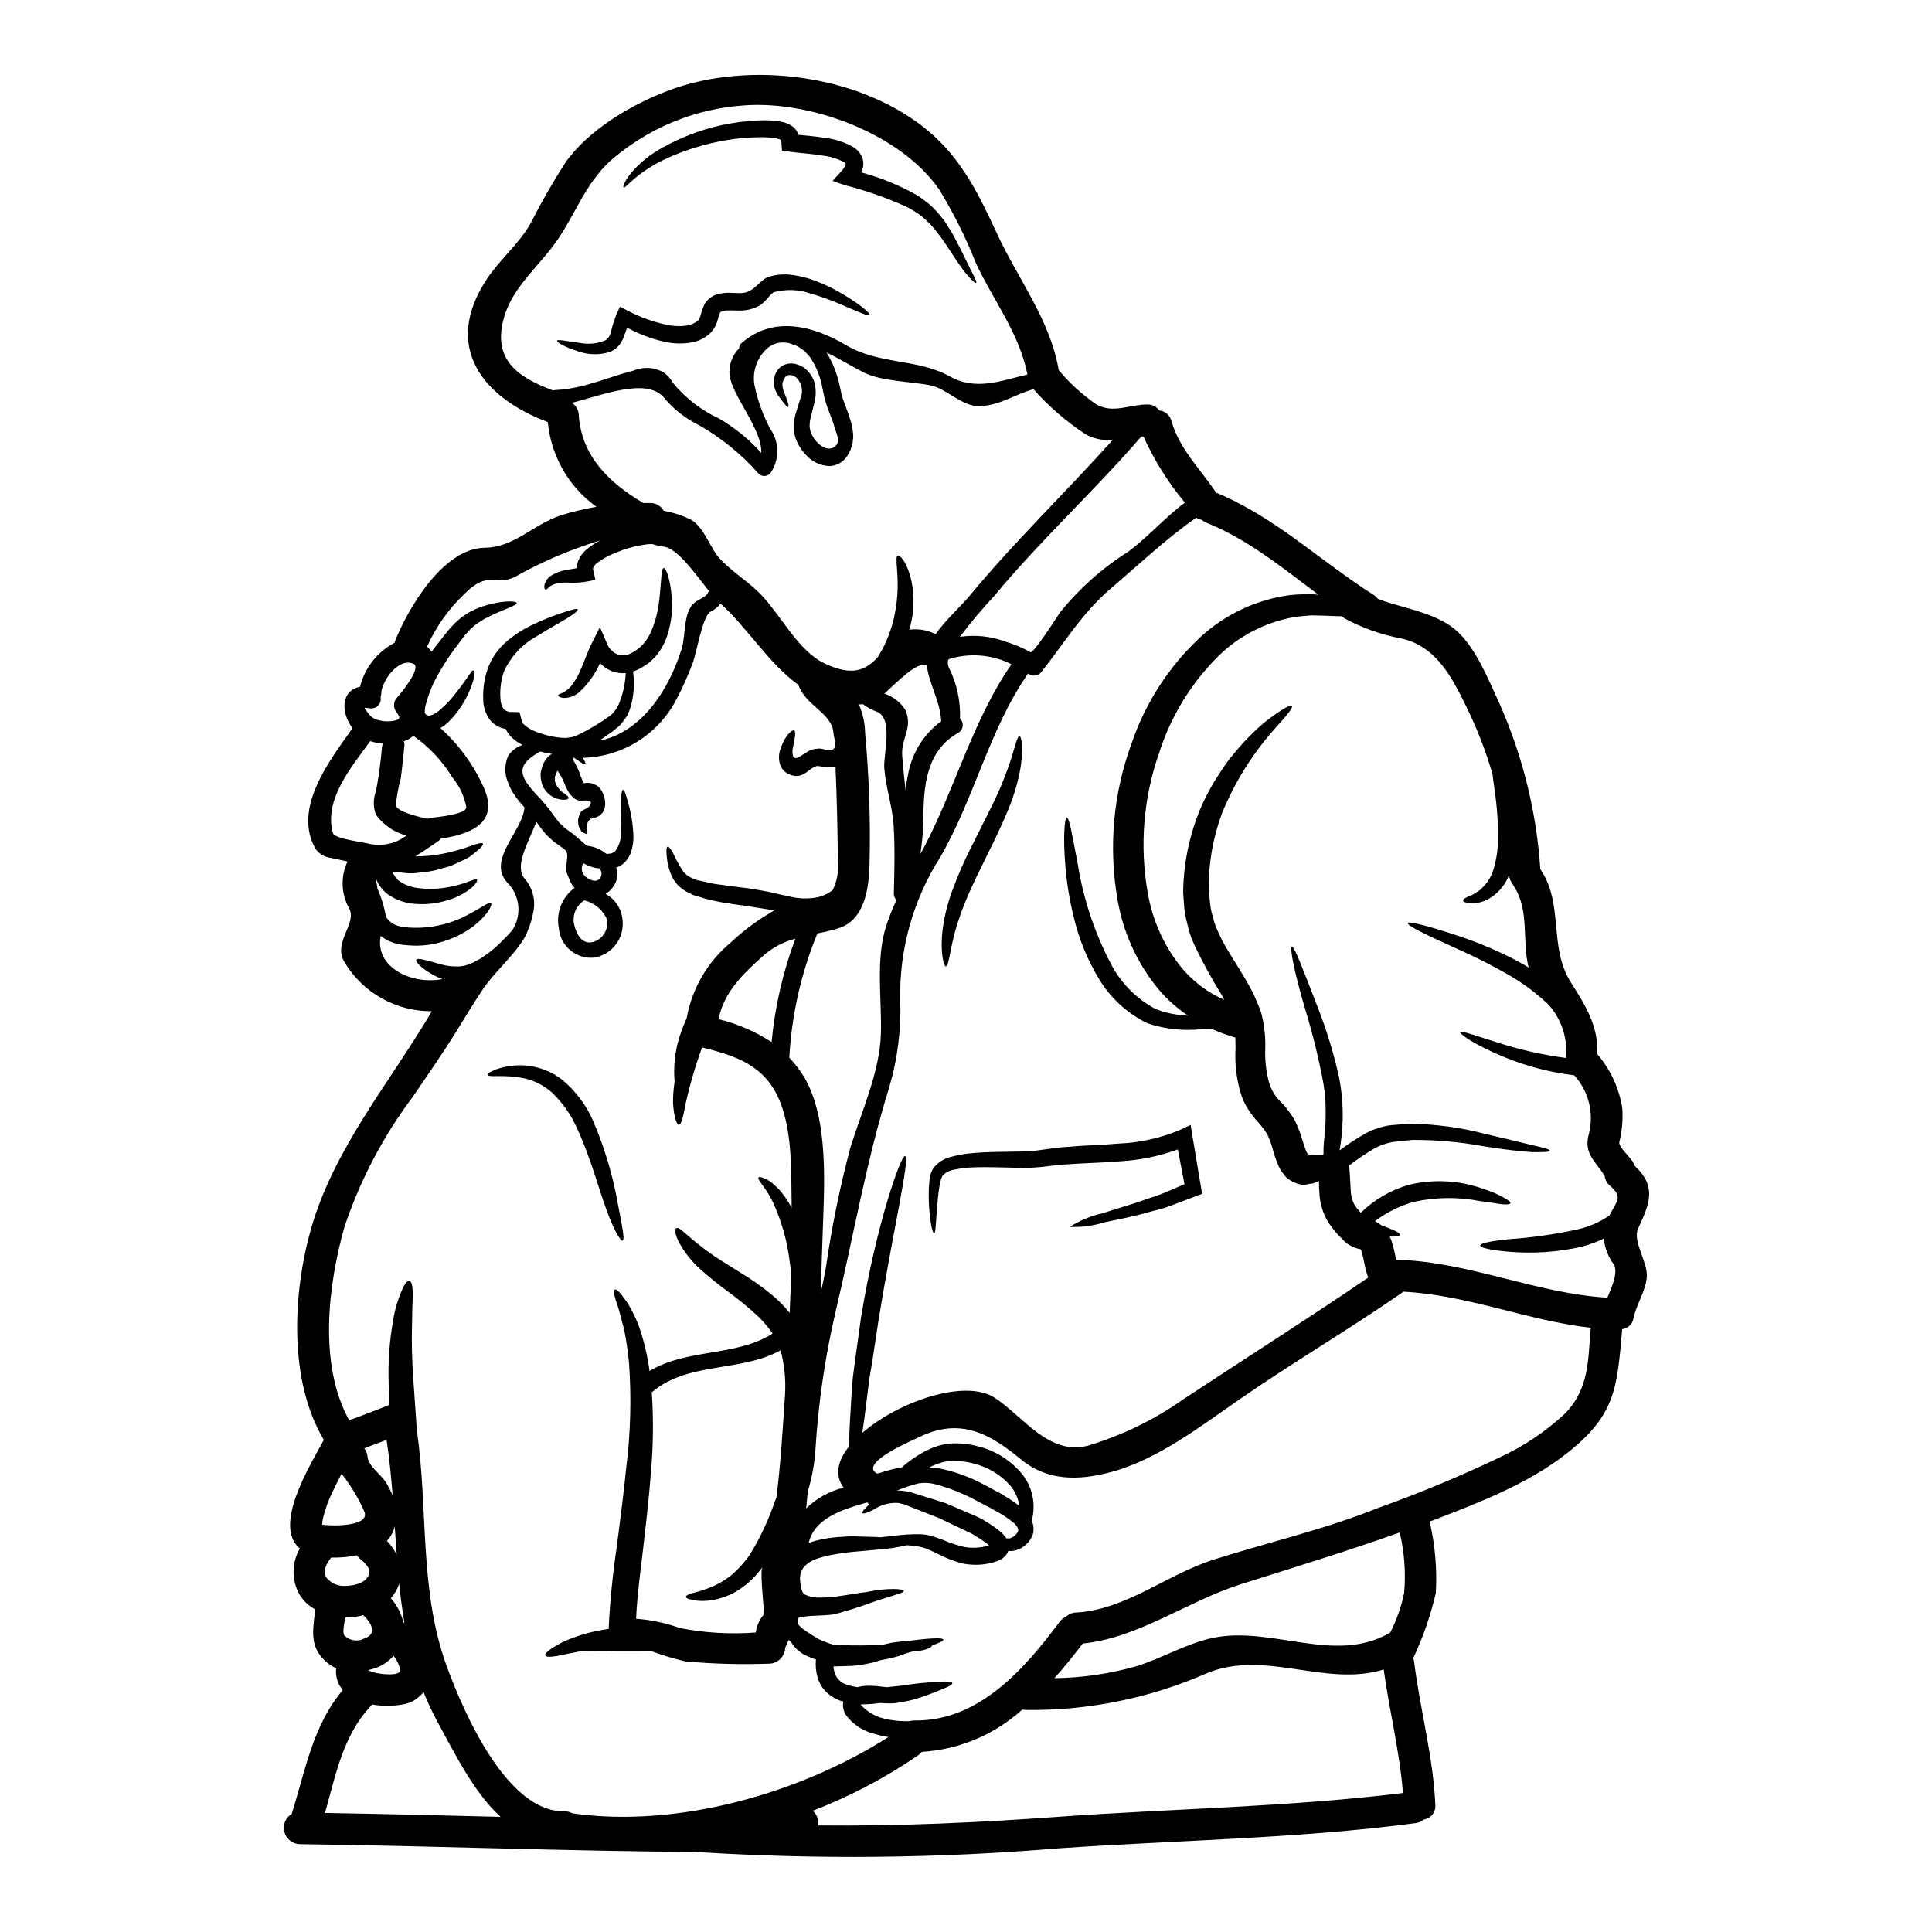 <?xml version="1.0" encoding="UTF-8"?>
<!-- Uploaded to: SVG Repo, www.svgrepo.com, Generator: SVG Repo Mixer Tools -->
<svg fill="#000000" width="800px" height="800px" version="1.1" viewBox="144 144 512 512" xmlns="http://www.w3.org/2000/svg">
 <g>
  <path d="m351.42 245.27-0.055 0.219-0.004 0.004c-0.02 0.191-0.031 0.387-0.031 0.586 0.055 0.59 0.188 1.172 0.395 1.73 0.414 0.945 0.777 1.914 1.086 2.902 0.195 0.723 0.168 1.141 0 1.18-0.168 0.039-0.418-0.25-0.84-0.789h0.004c-0.68-0.801-1.312-1.637-1.898-2.508-0.48-0.77-0.812-1.621-0.977-2.512-0.047-0.223-0.062-0.445-0.055-0.672l-0.027-0.309v0.004c0.008-0.191 0.035-0.379 0.082-0.559 0.074-0.582 0.246-1.148 0.504-1.676 0.621-1.371 1.91-2.32 3.406-2.508 0.809-0.113 1.633-0.016 2.394 0.277l0.641 0.223 0.395 0.223 0.363 0.191 0.191 0.109 0.223 0.168 0.004 0.008c0.062 0.059 0.129 0.117 0.195 0.168 1.262 1.039 2.152 2.457 2.539 4.043 0.328 1.617 0.289 3.285-0.113 4.887-0.336 1.367-0.695 2.754-1.059 4.238-0.129 0.566-0.203 1.145-0.227 1.727-0.008 0.316 0.012 0.637 0.059 0.949l0.195 0.812v-0.004c0.418 1.191 1.117 2.262 2.035 3.129 1.09 1.059 2.961 1.969 4.352 0.867 1.785-1.371 0.395-3.461-0.027-5.117s-1.145-3.211-1.785-4.969c-0.336-0.977-0.668-1.926-0.863-2.754-0.25-1.141-0.363-1.727-0.559-2.621v-0.004c-0.5-2.969-1.633-5.793-3.32-8.285-0.41-0.5-0.848-0.977-1.312-1.426-0.418-0.5-0.922-0.641-1.34-1.031-0.562-0.383-1.184-0.676-1.84-0.863l-0.977-0.363c-0.082-0.027-0.168-0.043-0.254-0.055l-0.395-0.055h0.004c-2.062-0.348-4.164 0.355-5.606 1.871-2.406 2.406-3.527 5.812-3.016 9.176 0.824 4.125 2.254 8.102 4.238 11.809 2.391 3.418 2.469 7.941 0.199 11.438-0.336 0.555-0.906 0.922-1.547 1.004-0.641 0.082-1.281-0.133-1.746-0.586-4.551-5.176-9.934-9.551-15.934-12.945-3.352-1.648-6.34-3.953-8.785-6.777-4.438-6.137-16.488-1.141-24.773 0.922 1.09 0.711 1.766 1.906 1.812 3.207 0.699 10.879 7.949 17.883 16.965 23.266 0.055 0.031 0.137 0.059 0.191 0.086h1.844c1.461-0.008 2.809 0.781 3.516 2.062 2.539 0.434 5.004 1.242 7.309 2.402 3.406 1.969 5.023 7.535 7.508 10.211 3.488 3.793 8.004 6.332 11.414 10.07 5.023 5.441 9.598 14.477 16.293 17.711 7.644 3.68 11.191 1.672 14.168-1.574 0.559-0.867 1.086-1.816 1.645-2.848l-0.004 0.004c0.977-2.019 1.766-4.121 2.363-6.277 1.051-3.996 1.477-8.129 1.254-12.25-0.113-3.094-0.559-5.356 0.082-5.578 0.559-0.168 2.062 1.367 3.18 4.992h0.004c1.309 4.594 1.316 9.461 0.027 14.062-0.055 0.219-0.137 0.395-0.195 0.586h-0.004c2.402-0.336 4.848 0.074 7.004 1.18 2.57-3.68 6.613-7.281 8.984-10.129 11.938-14.449 25.496-27.422 38-41.398v0.004c-2.5 0.281-5.027-0.227-7.227-1.453-5.109-3.356-9.754-7.367-13.812-11.938-4.879 1.312-8.73 4.266-14.199 4.492-4.602 0.195-8.758-4.574-12.887-5.469-4.969-1.062-13.168-1.062-17.887-3.461-2.957-1.508-6.328-3.602-9.875-5.301 1.605 2.606 2.758 5.465 3.406 8.453 0.195 0.836 0.363 1.672 0.559 2.512 0.188 0.789 0.426 1.562 0.723 2.316 0.586 1.574 1.281 3.344 1.844 5.301 0.281 1.039 0.457 2.106 0.531 3.18 0.043 0.613 0.004 1.234-0.113 1.84l-0.055 0.449v0.137c0 0.027-0.082 0.25-0.082 0.25h-0.004c-0.016 0.066-0.031 0.133-0.055 0.199l-0.223 0.641c-0.082 0.219-0.109 0.363-0.223 0.668l-0.473 0.895h-0.004c-0.312 0.594-0.707 1.137-1.18 1.617-1.043 1.027-2.441 1.617-3.902 1.645-2.344-0.098-4.547-1.133-6.113-2.871-1.402-1.426-2.438-3.168-3.012-5.078-0.242-0.922-0.352-1.875-0.32-2.828 0.055-0.941 0.203-1.875 0.445-2.789 0.422-1.574 0.949-2.957 1.281-4.184h0.004c0.871-1.859 0.516-4.062-0.895-5.555 0.113 0.027-0.977-0.789-1.004-0.641-0.258-0.141-0.543-0.207-0.836-0.195-0.578-0.016-1.121 0.297-1.395 0.809-0.203 0.277-0.355 0.59-0.445 0.922-0.047 0.004-0.074 0.172-0.074 0.172zm-102.11 342.2c0.297-0.102 0.543-0.312 0.695-0.586 0.062-0.453-0.004-0.918-0.195-1.336-0.344-0.992-0.852-1.914-1.504-2.738-1.277 1.453-2.902 2.559-4.723 3.215-0.668 0.234-1.348 0.43-2.039 0.582l0.113 0.059c0.664 0.32 1.367 0.555 2.09 0.695 1.605 0.344 3.254 0.438 4.887 0.281 0.145-0.059 0.953-0.395 0.676-0.172zm328.8-117.87c-1.535 3.316 2.539 8.758 2.312 12.668-0.219 3.82-2.754 7.309-3.516 11.02h0.004c-0.23 1.551-1.457 2.758-3.012 2.961-1.367 15.426-1.645 22.652-14.562 32.809-10.324 8.148-23.156 13.055-35.289 17.742l-1.18 0.418h-0.004c1.453 6.203 2.004 12.582 1.648 18.941-1.383 5.961-3.394 11.758-6 17.297 0.152 0.363 0.246 0.75 0.281 1.145 1.574 12.637 5.023 24.914 5.582 37.664h-0.004c0.195 1.887-1.113 3.598-2.984 3.902-0.633 0.543-1.41 0.883-2.234 0.977-31.094 4.129-63.41 4.519-94.711 6.691-31.832 2.656-63.812 2.981-95.691 0.977-0.082 0-0.137-0.027-0.219-0.027-34.121-0.191-69.887-1.617-105.09-2.062h-0.004c-1.922-0.051-3.582-1.363-4.07-3.227-0.492-1.859 0.305-3.816 1.953-4.809 3.598-11.52 5.633-23.52 13.527-32.809-1.199-1.395-1.844-3.184-1.812-5.023 0-0.25 0.027-0.504 0.086-0.75-1.129-0.492-2.16-1.184-3.043-2.039-3.938-3.734-3.207-7.871-2.621-12.723 0.027-0.27 0.074-0.539 0.137-0.805-1.996-1.035-3.606-2.676-4.602-4.688-1.742-3.668-1.566-7.957 0.473-11.469-7.195-6 2.539-21.762 6.359-28.793-9.398-15.676-8.227-38.859-3.43-55.824 6.109-21.484 20.859-38.75 32.055-57.777l0.004 0.004c-9.441 0.066-18.219-4.84-23.102-12.918-3.348-5.356 3.461-10.293 1.145-14.395-2.113-3.816-2.262-8.418-0.395-12.359-1.422-0.336-2.848-0.641-4.328-0.949-1.648-0.172-3.144-1.031-4.129-2.359-6.141-10.77 3.57-23.27 9.789-32.027-3.066-4.019-3.234-9.934 1.969-10.965v-0.004c1.266-5.019 4.602-9.266 9.18-11.688 0.055-0.109 0.055-0.25 0.109-0.395 3.379-8.621 12.777-24.664 23.77-24.773 7.871-0.082 12.859-6.223 20.199-8.594 3.074-0.969 6.215-1.723 9.398-2.258-7.344-5.269-12.043-13.461-12.887-22.457-17.188-6.414-28.18-19.977-15.988-38.137 3.434-5.117 8.566-9.293 11.492-14.645v-0.004c2.75-5.41 5.766-10.684 9.043-15.793 6.082-8.816 17.66-15.621 27.449-19.285 21.566-8.141 51.664-4.207 69.496 11.277 8.371 7.281 12.891 16.57 17.496 26.527 5.512 11.996 13.977 22.711 16.348 35.934h-0.004c0.023 0.102 0.031 0.203 0.027 0.309 2.922 3.516 6.32 6.609 10.098 9.191 4.465 2.43 8.621-0.027 13.383-0.027 1.262-0.043 2.465 0.547 3.207 1.574 1.59 0.18 2.898 1.34 3.266 2.898 2.062 7.309 7.672 12.695 11.809 18.895 15.621 6.441 27.617 18.133 41.723 27.086 0.438 0.285 0.824 0.645 1.145 1.062 6.414 2.426 13.281 3.18 19.191 7.141 5.383 3.602 9.055 11.809 11.578 17.438h0.004c7.027 14.781 11.195 30.762 12.273 47.094 0.055 0.082 0.137 0.164 0.191 0.246 6.055 9.207 1.969 20.309 7.871 29.656 3.938 6.219 7.418 11.809 7.004 19.027v0.004c3.488 4.059 5.785 9 6.641 14.281 0.215 3.055-0.051 6.121-0.785 9.094-0.223 1.254 3.039 4.102 3.68 5.356 0.117 0.242 0.211 0.496 0.277 0.758 5.992 5.578 4.207 9.957 1.023 16.793zm-8.145 18.297c1.281-3.066 2.93-6.723 1.672-8.871l0.004 0.004c-1.473-1.992-2.379-4.344-2.621-6.809-1.887 0.934-3.867 1.66-5.906 2.18-6.254 1.414-12.688 1.863-19.082 1.336-4.856-0.395-7.758-1.059-7.758-1.672 0-0.613 3.016-1.199 7.703-1.676 6.043-0.414 12.047-1.273 17.965-2.566 3.039-0.656 5.918-1.898 8.484-3.652 0.055-0.027 0.082-0.082 0.137-0.113 0.113-0.219 0.195-0.473 0.336-0.695 1.871-3.344 2.988-4.328-0.277-7.168v-0.004c-0.75-0.613-1.23-1.492-1.344-2.457-2.258-3.906-5.746-5.902-4.211-11.242v0.004c1.41-5.508-0.059-11.355-3.902-15.539-7.469-0.898-14.746-2.969-21.566-6.141-5.781-2.648-8.773-4.828-8.578-5.242 0.219-0.531 3.738 0.809 9.57 2.621 6.012 1.957 12.195 3.359 18.469 4.184-0.043-0.438-0.043-0.875 0-1.312 0.145-4.707-1.527-9.289-4.66-12.805-3.141-2.992-6.625-5.606-10.379-7.785-4.512-2.598-9.156-4.953-13.922-7.055-8.203-3.684-13.309-6.168-13.027-6.809 0.25-0.555 5.637 0.789 14.285 3.711 5.098 1.738 10.051 3.875 14.816 6.387 0.977 0.504 1.969 1.09 2.93 1.703-1.816-7.172 0.309-15.148-3.91-21.539-0.109-0.195-0.191-0.395-0.309-0.586v0.004c-0.582-0.703-0.914-1.574-0.949-2.484-0.109 0.25-0.191 0.504-0.305 0.75h0.004c-1.086 2.402-2.902 4.394-5.191 5.691-0.895 0.5-1.867 0.84-2.875 1.008-0.672 0.188-1.379 0.219-2.062 0.082-1.117-0.113-1.73-0.336-1.785-0.641-0.055-0.309 0.473-0.727 1.508-1.18 0.59-0.184 1.152-0.449 1.672-0.789 0.504-0.449 1.18-0.586 1.699-1.254 1.387-1.254 2.434-2.84 3.043-4.606 0.762-2.359 1.199-4.809 1.309-7.281 0.133-4.75-0.156-9.504-0.863-14.203-0.219-1.781-0.473-3.207-0.555-4.266-1.77-6.043-4.047-11.922-6.809-17.578-3.82-7.781-7.949-16.262-17.383-18.355v0.004c-5.262-0.98-10.332-2.777-15.035-5.332-0.25-0.152-0.484-0.332-0.699-0.531-1.18-0.055-2.402-0.082-3.656-0.137-1.449-0.027-2.984-0.113-4.519-0.113-1.535 0.168-3.125 0.195-4.723 0.504-7.527 1.383-14.469 5-19.918 10.379-7.164 7.137-12.512 15.891-15.594 25.523-4.195 11.949-5.234 24.781-3.012 37.246 1.203 6.969 4.106 13.531 8.449 19.109 3.133 3.957 7.188 7.09 11.809 9.121-0.223-0.418-0.449-0.836-0.641-1.223-2.703-4.356-5.164-8.852-7.367-13.48-0.52-1.168-0.965-2.371-1.34-3.594-0.309-1.254-0.613-2.484-0.895-3.684v-0.004c-0.23-1.188-0.379-2.387-0.445-3.598-0.055-1.18-0.223-2.363-0.195-3.461v0.004c0.164-7.777 1.852-15.445 4.969-22.57 1.254-2.781 2.727-5.457 4.406-8.004 1.332-2.18 2.844-4.242 4.519-6.168 2.363-2.871 4.988-5.516 7.84-7.898 4.519-3.516 6.777-4.602 7.086-4.184 0.309 0.418-1.18 2.363-4.91 6.414v0.004c-5.742 6.535-10.352 13.984-13.641 22.039-2.398 6.492-3.59 13.363-3.516 20.285 0.027 0.949 0.219 1.898 0.309 2.848v-0.004c0.066 0.984 0.207 1.965 0.418 2.93 0.281 0.949 0.527 1.898 0.789 2.902l-0.004-0.004c0.336 0.984 0.73 1.941 1.18 2.875 1.73 3.906 4.574 7.785 7.391 12.668 0.668 1.254 1.398 2.457 2.012 3.82 0.613 1.367 1.18 2.816 1.754 4.269h0.004c0.852 3.144 1.238 6.394 1.145 9.652-0.109 2.68 0.137 5.359 0.727 7.977 0.512 2.539 1.82 4.848 3.738 6.586 0.621 0.676 1.207 1.387 1.754 2.121 0.617 0.816 1.176 1.676 1.676 2.566 0.844 1.762 1.531 3.59 2.062 5.469 0.25 0.75 0.504 1.574 0.754 2.203h0.004c0.148 0.41 0.336 0.805 0.555 1.18 0 0.027 0.113 0.027 0.113 0.027 0.547 0.059 1.098 0.086 1.645 0.082 0.723 0 2.398 0 2.398-0.027v-0.105c-0.02-1.062 0.016-2.121 0.113-3.18 0.453-3.672 0.586-7.375 0.395-11.07-0.117-1.77-0.344-3.531-0.668-5.277-1.172-6.156-2.672-12.246-4.492-18.246-3.098-10.375-4.352-17.043-3.711-17.211 0.641-0.168 2.984 6.082 6.891 16.18 2.344 6 4.219 12.168 5.617 18.457 1.141 5.867 1.266 11.887 0.367 17.797-0.059 0.504-0.141 1.035-0.223 1.535h-0.004c2.262-1.703 4.641-3.25 7.113-4.629 1.941-1.004 4.035-1.684 6.195-2.012 2.176-0.219 3.793-0.309 5.691-0.418v0.004c6.602 0.117 13.164 1.016 19.555 2.68 5.301 1.25 9.602 2.285 12.555 3.012 2.957 0.613 4.606 1.117 4.606 1.453 0 0.336-1.73 0.418-4.856 0.363-3.098-0.168-7.535-0.727-12.945-1.574v-0.004c-6.121-1.121-12.332-1.672-18.551-1.645-1.73 0.191-3.793 0.363-5.383 0.555h-0.004c-1.648 0.32-3.238 0.887-4.723 1.676-2.332 1.379-4.582 2.894-6.734 4.543l0.191 2.484c0.086 1.312 0.141 2.621 0.223 3.961l0.004-0.004c0.023 1.297 0.316 2.57 0.867 3.742 0.496 0.855 1.109 1.645 1.812 2.34 3.586-3.5 7.984-6.047 12.805-7.418 6.543-1.559 13.398-1.172 19.723 1.113 1.871 0.586 3.676 1.363 5.387 2.316 1.199 0.668 1.816 1.18 1.73 1.477-0.082 0.297-0.895 0.395-2.289 0.25-1.398-0.141-3.344-0.586-5.664-0.809v0.004c-5.848-1.16-11.867-1.094-17.688 0.195-3.711 1.047-7.195 2.785-10.27 5.117 0.574 0.25 1.105 0.59 1.574 1.004 0.867 0.336 1.676 0.668 2.363 0.949 1.781 0.695 2.785 1.281 2.703 1.672s-1.059 0.473-2.731 0.445c0.207 0.406 0.383 0.824 0.527 1.258 0.461 1.512 0.836 3.051 1.117 4.606 0.027 0.109 0.055 0.219 0.082 0.363v-0.004c0.215-0.031 0.43-0.051 0.645-0.055 18.961 0.633 36.48 8.918 55.316 10.031zm-4.41 8.121v-0.141c-16.824-1.926-32.727-8.73-49.742-9.57l0.004 0.004c-0.141 0.16-0.301 0.301-0.477 0.418-14.059 9.734-28.816 18.387-42.852 28.117-10.406 7.199-21.785 16.016-34.203 19.305-8.367 2.203-16.625 2.43-23.684-3.379-8.094-6.637-15.957-11.379-27.16-5.856-1.645 0.812-16.012 6.863-11.02 9.598 0.25-0.055 0.504-0.137 0.812-0.191v0.004c1.441-0.492 2.914-0.895 4.406-1.203 0.359-0.059 0.723-0.074 1.086-0.055 2.019-1.777 4.238-3.316 6.613-4.578 1.012-0.496 2.055-0.926 3.125-1.281 1.16-0.355 2.359-0.578 3.57-0.668 2.504-0.145 5.016 0.141 7.422 0.836 4.523 1.156 8.555 3.738 11.496 7.363 2.484 3.168 3.473 7.262 2.703 11.215l-0.246 1.145h-0.004c0.133 0.254 0.246 0.52 0.336 0.789 0.172 0.723 0.211 1.469 0.109 2.203-0.156 0.688-0.441 1.344-0.836 1.926-0.273 0.441-0.613 0.84-1.004 1.18l-0.219 0.223-0.168 0.164-0.027 0.027-0.082 0.059-0.168 0.109-0.641 0.445-0.008 0.004c-0.938 0.547-2.012 0.828-3.098 0.812-0.133-0.008-0.266-0.023-0.395-0.055-0.02 0.062-0.039 0.125-0.055 0.191-0.152 0.387-0.367 0.746-0.641 1.062-0.406 0.434-0.875 0.797-1.395 1.086-0.754 0.363-1.547 0.645-2.359 0.84-2.598 0.648-5.309 0.684-7.926 0.109-2.18-0.605-4.289-1.438-6.297-2.484-0.863-0.395-1.812-0.895-2.566-1.18l-1.086-0.422c-0.363-0.082-0.754-0.191-1.117-0.281v0.004c-1.117-0.207-2.242-0.344-3.375-0.418-2.625 0.605-5.293 1-7.981 1.18-1.395 0.137-2.93 0.281-4.574 0.418-0.789 0.082-1.617 0.137-2.457 0.223-0.84 0.086-1.754 0.219-2.648 0.363-1.801 0.234-3.582 0.605-5.328 1.113-1.609 0.387-3.086 1.203-4.266 2.363-0.906 1.098-1.293 2.531-1.062 3.934 0.062 0.852 0.223 1.695 0.477 2.512 0.191 0.363 0.25 0.695 0.75 0.949 1.238 0.609 2.613 0.891 3.992 0.812 1.434 0.016 2.871-0.07 4.293-0.254 3.711-0.504 6.445-1.059 7.871-1.18 6.195-1.254 9.988-0.863 10.043-0.336 0.109 0.695-4.297 1.48-10.742 3.879-1.672 0.586-3.543 1.199-5.637 1.758h0.004c-1.121 0.387-2.281 0.637-3.461 0.754-1.18 0.113-2.363 0.141-3.516 0.195-1.102 0.016-2.199 0.109-3.289 0.277-0.43 0.051-0.852 0.152-1.254 0.309-0.012 0.449-0.105 0.895-0.281 1.312 0.008 0.074 0.027 0.152 0.055 0.223 0.641 0.754 1.383 1.418 2.207 1.969 0.977 0.668 2.176 1.367 3.289 2.062 0.992 0.492 2.016 0.91 3.07 1.254 0.25 0.086 0.504 0.141 0.754 0.223 0.641 0.027 1.281 0.082 1.926 0.137v0.004c3.766 0.172 7.535 0.145 11.297-0.082 0.047-0.008 0.094-0.016 0.141-0.027 0.055 0 0.082-0.027 0.109-0.027l2.285-0.504 2.012-0.246 0.473-0.059 0.223-0.027 0.25-0.027h0.191c0.082 0 0.168 0.027 0.281 0.027 6.137-0.836 9.957-1.059 10.102-0.473v0.027c0 0.336-1.059 0.867-2.988 1.535 0.059 0.281-0.609 0.75-2.062 1.18l0.004-0.004c-1.008 0.23-2.035 0.371-3.07 0.422-0.613 0.191-1.281 0.363-1.969 0.559-0.531 0.219-1.086 0.445-1.727 0.641v0.004c-1.602 0.473-3.234 0.848-4.883 1.113l-0.445 0.168c-0.848 0.293-1.715 0.516-2.594 0.668-0.922 0.207-1.855 0.367-2.793 0.473-0.957 0.152-1.93 0.23-2.898 0.227-1.34 0.027-2.512 0.055-3.684 0.109 0.039 0.559 0.141 1.109 0.305 1.645 0.469 1.496 1.637 2.668 3.125 3.148 0.969 0.336 1.969 0.57 2.984 0.703 0.742-0.227 1.516-0.348 2.293-0.367 0.949-0.027 1.898 0 2.844 0.086 0.863 0.109 1.699 0.191 2.539 0.281h0.055c1.727-0.141 3.375-0.367 4.852-0.531 2.734-0.457 5.496-0.73 8.266-0.812 2.621-0.281 4.129-0.137 4.242 0.25 0.164 0.613-2.57 1.617-6.809 3.262-1.086 0.395-2.363 0.789-3.711 1.18-1.422 0.363-2.848 0.613-4.656 0.895-0.727 0.055-1.676 0.055-2.594 0.027l-1.426-0.082v0.004c-1.164 0.172-2.336 0.281-3.512 0.332h-1.34c-0.07 0.074-0.145 0.137-0.223 0.199 0.395 0.395 0.867 0.789 1.367 1.25h-0.004c1.113 0.871 2.359 1.559 3.684 2.039 1.734 0.527 3.523 0.848 5.332 0.949 0.836 0.055 1.645 0.055 2.453 0.055h-0.004c0.43-0.125 0.871-0.191 1.316-0.195 17.07 0.281 29.18-13.555 38.574-26.168 0.453-0.609 1.059-1.09 1.758-1.395 0.703-0.641 1.613-1.008 2.566-1.035 13.281-0.75 24.078-10.102 36.492-14.031 14.477-4.602 29.543-8.035 43.66-13.727l-0.004 0.004c10.965-3.918 21.723-8.395 32.227-13.418 6.312-2.91 12.125-6.812 17.211-11.555 6.512-6.75 6.062-14.227 6.816-22.598zm-49.438 70.062h0.004c0.457-5.348 0.059-10.734-1.18-15.961-13.922 4.969-27.98 9.238-42.156 13.73-14.113 4.492-26.949 14.195-41.848 15.703-2.363 3.125-4.852 6.223-7.504 9.18h0.004c7.293-0.086 14.547-1.137 21.566-3.125 6.777-2.035 13.527-6.137 20.469-7.562 15.594-3.207 32.223 7.062 46.727-1.254 0.086-0.027 0.141-0.027 0.195-0.082 1.727-3.359 2.981-6.938 3.727-10.637zm-0.309 53.09c-0.895-11.02-3.598-21.762-5.117-32.723-15.652 4.769-31.488-5.512-47.066 1.059h0.008c-15.035 6.57-31.297 9.859-47.707 9.652-0.336-0.008-0.672-0.043-1-0.113-7.348 6.664-16.746 10.621-26.645 11.219-0.273 0.332-0.582 0.629-0.922 0.887-8.727 5.977-18.117 10.918-27.98 14.734 0.965 0.801 1.5 2.008 1.449 3.262v0.613c21.203 0.223 42.434-0.75 63.609-2.285 30.223-2.184 61.305-2.602 91.379-6.312zm-9.207-136.58 0.008-0.004c-0.402-1.07-0.719-2.172-0.949-3.293-0.195-1.184-0.461-2.359-0.785-3.516-0.137-0.445-0.277-0.559-0.277-0.668-0.031-0.027-0.031 0-0.031-0.027-0.074-0.012-0.148-0.031-0.219-0.055-0.484-0.113-0.961-0.254-1.426-0.422-0.66-0.262-1.285-0.598-1.871-1.004-0.453-0.336-0.875-0.719-1.254-1.141-0.055-0.059-0.109-0.141-0.164-0.195l-0.004-0.004c-1.633-1.535-3.031-3.305-4.156-5.246-1.121-2.227-1.75-4.672-1.84-7.168l-0.082-1.574v-0.641l-0.027-0.668h-0.027l-1.508 0.668c-1.09-0.055-2.094 0.695-3.738 0.164h-0.004c-0.836-0.211-1.637-0.559-2.359-1.027-0.746-0.422-1.371-1.027-1.816-1.758-0.484-0.57-0.883-1.211-1.18-1.898-0.23-0.488-0.438-0.992-0.613-1.504-0.395-1.004-0.613-1.844-0.895-2.707v-0.004c-0.359-1.363-0.824-2.695-1.395-3.984-0.082-0.25-0.668-1.062-1.004-1.617-0.449-0.559-0.812-1.062-1.367-1.645l0.004-0.004c-1.27-1.379-2.391-2.883-3.352-4.492-0.492-0.883-0.91-1.805-1.254-2.758-0.25-0.867-0.504-1.676-0.723-2.594-0.754-3.262-1.047-6.617-0.867-9.961 0-1.031 0-1.969-0.055-2.875-2.098-0.609-4.144-1.363-6.137-2.258-0.867-0.027-1.758 0-2.754 0.027-4.836 0.523-9.727 0-14.34-1.535-5.43-2.629-9.965-6.801-13.027-11.996-2.992-4.981-5.191-10.391-6.531-16.039-1.121-4.5-1.875-9.078-2.258-13.699-0.641-7.871-0.195-12.723 0.395-12.754 0.695 0 1.453 4.801 2.902 12.277h-0.004c1.555 9.719 4.762 19.102 9.484 27.734 2.641 4.461 6.438 8.125 10.996 10.602 2.781 1.109 5.734 1.723 8.73 1.812-3.324-2.207-6.262-4.938-8.703-8.094-5.172-6.637-8.602-14.457-9.988-22.758-2.398-13.867-1.102-28.121 3.769-41.328 3.644-10.723 9.895-20.375 18.188-28.09 6.59-6.09 14.906-9.988 23.801-11.164 1.895-0.219 3.762-0.191 5.512-0.277 0.695 0.055 1.34 0.137 2.008 0.191-9.484-7.113-18.691-14.672-29.77-19.137v0.004c-0.426-0.188-0.824-0.43-1.18-0.723-0.516-0.094-1.012-0.281-1.453-0.559-7.617 5.242-15.742 12.887-22.625 18.746-7.672 6.527-12.414 14.617-18.582 22.344-0.797 0.824-2.059 0.988-3.039 0.395-0.113-0.051-0.215-0.117-0.309-0.195-10.234 14.645-14.258 33.113-23.242 48.598h0.004c-7.184 11.262-10.891 24.391-10.656 37.746 0.305 7.938-0.695 15.875-2.957 23.488-6.141 19.777-9.445 39.477-14.23 59.562h0.004c-2.734 11.789-4.488 23.777-5.25 35.852-0.227 3.918-0.918 7.793-2.062 11.547-0.141 1.48-0.281 2.988-0.422 4.465h0.004c2.75-2.703 6.184-4.606 9.934-5.512-2.512-3.293-1.574-7.144 1.395-10.879 0.082-3.711 0.336-8.266 0.668-13.477 0.113-1.574 0.195-3.148 0.363-4.824 0.223-1.645 0.422-3.32 0.668-5.078 0.477-3.461 0.98-7.086 1.508-10.824 3.965-24.383 10.543-43.047 11.664-42.797 1.422 0.336-3.18 19.723-7.031 43.52-0.559 3.711-1.117 7.281-1.617 10.715-0.281 1.699-0.559 3.375-0.84 4.996-0.195 1.645-0.395 3.234-0.586 4.742-0.418 3.457-0.836 6.582-1.254 9.398 9.539-8.266 27.203-14.422 35.07-9.316 7.504 4.879 14.34 15.453 24.746 12.695h-0.004c9.09-2.723 17.672-6.906 25.414-12.387 16.277-10.73 32.773-21.191 48.863-32.156zm-48.59-205.39c-4.445-5.324-8.141-11.227-10.992-17.547-0.188-0.004-0.375 0.004-0.559 0.027-12.496 14.48-26.727 27.453-38.914 42.184h-0.004c-3.242 3.477-6.305 7.117-9.18 10.906 4.07-0.605 8.223-0.172 12.082 1.254 2.297 0.691 4.516 1.629 6.613 2.793 0.789 0.559 7.223-9.598 7.871-10.543v-0.004c5.09-6.297 11.176-11.719 18.023-16.043 5.402-4.004 9.73-9.051 15.059-13.027zm-44.277 272.69c0.141-0.281 0.141-0.613 0-0.895-0.23-0.516-0.574-0.973-1.004-1.34-1.375-1.16-2.871-2.172-4.461-3.012l-1.367-0.789-1.316-0.695c-0.949-0.477-1.867-0.98-2.812-1.48-3.438-1.863-7.082-3.316-10.855-4.332-1.445-0.391-2.957-0.477-4.438-0.25-1.445 0.359-2.867 0.797-4.266 1.316-0.531 0.219-1.059 0.418-1.574 0.609 0.309 0 0.613-0.027 0.922 0 0.988 0.066 1.969 0.227 2.93 0.477 0.895 0.281 1.844 0.559 2.816 0.867 1.969 0.613 4.047 1.281 6.25 1.969 2.062 0.895 4.238 1.816 6.5 2.789 0.559 0.219 1.117 0.473 1.672 0.723l0.449 0.195 0.191 0.109 0.309 0.137 0.113 0.059 0.836 0.473v0.004c1.18 0.684 2.324 1.43 3.43 2.231 0.633 0.445 1.223 0.949 1.762 1.508 0.305 0.348 0.594 0.711 0.863 1.086 0.277 0.055 0.559 0.062 0.836 0.027 0.969-0.23 1.785-0.887 2.215-1.785zm-3.117-9.207c1.219 0.727 2.394 1.527 3.516 2.398-0.285-2.086-1.188-4.039-2.594-5.606-2.508-2.727-5.754-4.668-9.344-5.582-1.879-0.523-3.824-0.777-5.773-0.754-0.918 0.023-1.824 0.156-2.711 0.395-0.863 0.246-1.711 0.543-2.535 0.895-0.309 0.137-0.586 0.309-0.895 0.445 0.82 0.016 1.645 0.094 2.457 0.223 4.254 0.848 8.352 2.332 12.16 4.41 0.977 0.527 1.969 1.031 2.93 1.574l1.48 0.789zm5.664-297.43c-2.203-11.102-9.055-19.582-13.727-29.68h0.004c-2.66-6.711-5.887-13.18-9.652-19.336-10.156-14.703-33.809-23.578-51.527-22.32-13.273 0.852-25.887 6.094-35.852 14.898-6.414 6.113-8.816 13.336-13.586 20.469-4.656 6.918-11.938 12.469-14.34 20.727-3.289 11.383 3.684 15.988 12.988 19.477v-0.004c0.168-0.066 0.348-0.105 0.531-0.113 7.699-0.363 13.668-3.344 20.859-5.188 2.582-1.07 5.512-0.871 7.926 0.531 0.988 0.723 1.809 1.656 2.398 2.731 3.332 4.043 7.527 7.285 12.277 9.488 4.176 2.426 7.941 5.496 11.16 9.094 0.309-6.168-7.672-15.039-8.398-20.59l-0.004 0.004c-0.258-2.633 0.672-5.242 2.539-7.117-0.023-0.555 0.227-1.086 0.672-1.422 8.316-7.254 18.777-4.688 27.707 0.586 8.812 5.215 18.914 3.488 27.477 8.285 6.898 3.863 13.648 1.098 20.539-0.52zm-10.516 310.4c0.109-0.059 0.223-0.086 0.336-0.141-0.25-0.191-0.531-0.445-0.84-0.668v-0.004c-0.969-0.703-1.977-1.363-3.012-1.965l-0.789-0.477-0.027-0.027-0.191-0.082-0.422-0.195c-0.555-0.277-1.141-0.527-1.672-0.789-2.231-1.059-4.352-2.066-6.387-3.043-2.035-0.789-3.957-1.539-5.773-2.258l-2.621-1.059-0.004-0.004c-0.738-0.285-1.508-0.5-2.289-0.641-2.332-0.156-4.648 0.473-6.582 1.789-1.73 0.836-2.789 1.18-2.961 0.891-0.168-0.293 0.504-1.059 1.871-2.344-0.109 0.008-0.219-0.02-0.309-0.082-0.055-0.086-0.055-0.195 0-0.281l-0.418-0.082c-6.25 1.781-13.895 4.098-15.352 10.711 0.613-0.219 1.18-0.418 1.785-0.586l0.004-0.004c2.004-0.512 4.047-0.848 6.109-1l2.754-0.164c1.09-0.027 1.785 0 2.648 0.027 1.676 0.055 3.211 0.082 4.633 0.137l1.117 0.086c0.473-0.141 1.422-0.141 2.676-0.281h0.004c2.703-0.418 5.441-0.594 8.176-0.531l1.477 0.168c0.477 0.137 0.977 0.277 1.508 0.418 1.004 0.281 1.816 0.613 2.789 0.949 1.836 0.797 3.742 1.426 5.691 1.871 2.023 0.32 4.09 0.207 6.062-0.34zm6.297-233.62c-5.148-2.582-11.098-3.074-16.598-1.367-0.059 0.082-0.141 0.195-0.195 0.281h-0.004c-0.172 0.727-0.074 1.492 0.281 2.148 2.043 4.148 3.027 8.738 2.875 13.363 0.539 0.52 0.797 1.266 0.695 2.008-0.098 0.746-0.543 1.398-1.199 1.758-8.367 4.723-9.18 13.918-9.207 22.68-0.051 3.141-0.316 6.269-0.789 9.375 0.336-0.586 0.641-1.18 0.977-1.758 8.238-15.68 13.035-33.953 23.164-48.488zm-18.637 15.094c-0.281-5.512-3.289-9.93-3.793-14.789-2.621-1.18-7.809 4.41-11.27 7.477v0.004c2.312 0.738 4.289 2.269 5.578 4.328 2.094 4.914-1.227 7.309-0.836 12.305 0.246 3.07 0.555 6.082 0.891 9.055 0.125-1.457 0.348-2.906 0.668-4.332 1.016-5.629 4.148-10.66 8.762-14.047zm-12.551 45.586c0.164-5.902 0.309-11.777-0.031-17.66-0.309-5.301-2.109-10.285-2.5-15.512-0.281-3.516 2.481-13.109-1.898-14.898-1.352-0.5-2.629-1.188-3.793-2.035-0.336 0.055-0.672 0.055-1.035 0.082 1.039 2.379 1.598 4.941 1.648 7.535 1.051 11.469 1.445 22.992 1.18 34.508-0.137 6.223-1.059 15.066-8.312 17.297-1.812 0.543-3.652 0.988-5.512 1.34-4.312 10.477-6.832 21.605-7.449 32.922 1.406 1.477 2.66 3.094 3.738 4.824 6.977 11.383 5.469 29.961 5.078 42.598-0.164 4.996-0.336 10.016-0.5 15.012 0.445-2.121 0.918-4.215 1.312-6.332 1.551-10.898 3.746-21.695 6.578-32.332 2.961-9.539 7.758-19.977 8.066-30.047 0.281-9.152-1.426-19.5 1.34-28.43v-0.004c0.785-2.414 1.719-4.781 2.789-7.082-0.484-0.465-0.738-1.117-0.699-1.785zm-1.453 223.63c-0.445-0.082-0.895-0.191-1.312-0.309-0.281-0.055-0.559-0.082-0.812-0.109-0.473-0.137-0.922-0.25-1.395-0.395l-0.695-0.195-0.363-0.082-0.168-0.055-0.363-0.141h0.004c-2.356-0.859-4.422-2.359-5.973-4.332-0.801-1.098-1.117-2.481-0.863-3.82-0.246-0.059-0.5-0.113-0.789-0.195-1.348-0.48-2.582-1.23-3.629-2.207-1.109-1.055-1.922-2.383-2.359-3.848-0.469-1.594-0.629-3.262-0.477-4.914l-0.191-0.055-0.281-0.055-0.281-0.109c-0.059-0.012-0.113-0.027-0.164-0.055-0.641-0.281-1.254-0.531-1.871-0.789-1.57-0.789-2.887-2.008-3.793-3.516-0.223-0.195-0.422-0.363-0.641-0.559l-0.922 2.094c-0.086 2.277-1.91 4.102-4.184 4.188-7.418 0.266-14.844 0.07-22.234-0.59-3.164-0.738-6.277-1.68-9.32-2.816-2.398 0.086-5.078 0.086-7.922 0.059-4.074-0.059-7.727 0-10.516 0.055-1.312 0.246-2.594 0.5-3.684 0.723-3.289 0.75-5.441 1.031-5.691 0.395s1.48-1.926 4.523-3.516h-0.004c3.879-1.777 8.008-2.965 12.242-3.512 0.348-7.266 1.066-14.512 2.148-21.703 0.949-7.422 1.898-14.789 2.484-20.758v-0.004c1.191-9.359 1.441-18.82 0.754-28.23-0.289-2.961-0.727-5.902-1.312-8.816-0.695-2.363-1.086-4.328-1.574-5.773-1.059-2.902-1.281-4.328-0.867-4.629 0.418-0.301 1.453 0.75 3.379 3.516v-0.004c1.109 1.871 2.078 3.82 2.902 5.832 1.066 3.047 1.898 6.172 2.481 9.348 0.168 0.918 0.309 1.867 0.445 2.875 9.934-6.027 23.047-3.766 32.613-9.934v-0.004c-1.23-1.816-2.672-3.481-4.293-4.961-2.469-2.266-5.066-4.379-7.785-6.336-2.484-1.836-4.633-3.566-6.441-5.191-2.695-2.254-4.918-5.023-6.531-8.145-0.895-2.039-0.922-3.043-0.5-3.266 1.031-0.582 2.848 2.402 10.156 7.422 1.844 1.227 4.074 2.566 6.668 4.211v0.004c3.102 1.844 6.055 3.934 8.828 6.246 1.613 1.375 3.098 2.898 4.434 4.547 0.164-3.625 0.277-7.281 0.363-10.934-0.086-0.727-0.195-1.453-0.309-2.203v-0.004c-0.641-5.703-2.203-11.262-4.633-16.461-1.816-3.738-4.156-5.746-3.68-6.297 0.219-0.25 0.949-0.055 2.144 0.531 0.762 0.371 1.449 0.871 2.039 1.477 0.875 0.727 1.652 1.559 2.316 2.484 0.859 1.117 1.617 2.312 2.258 3.57 0-0.613 0.027-1.254 0-1.871-0.109-8.504 0.113-18.188-3.039-26.195-3.82-9.684-11.691-12.223-20.676-14.453-0.277 0.727-0.527 1.426-0.789 2.176l0.004 0.004c-1.422 4.152-2.613 8.379-3.57 12.664-0.641 3.406-1.117 5.664-1.816 5.664-0.613-0.027-1.312-2.176-1.535-5.773-0.012-1.898 0.129-3.789 0.418-5.664-0.34-3.961 0.082-7.949 1.25-11.75 0.613-1.871 1.281-3.57 1.969-5.16h-0.004c1.391-7.746 5.461-14.758 11.496-19.809 3.527-3.332 7.441-6.227 11.66-8.621-0.641-0.109-1.312-0.223-1.969-0.363-1.754-0.309-3.543-0.531-5.379-0.867-1.969-0.25-3.738-0.473-5.637-0.809v0.004c-1.797-0.281-3.574-0.664-5.328-1.145-0.812-0.223-1.574-0.477-2.363-0.695l-0.559-0.168-0.387-0.152-0.309-0.168-1.18-0.586c-0.762-0.418-1.473-0.922-2.121-1.504-0.566-0.578-1.07-1.215-1.508-1.898-1-1.922-1.586-4.031-1.727-6.195-0.141-1.422-0.082-2.258 0.223-2.363 0.309-0.102 0.836 0.555 1.531 1.812h0.004c0.746 1.699 1.652 3.324 2.707 4.856 0.344 0.375 0.715 0.719 1.113 1.031 0.488 0.309 1 0.574 1.535 0.789 0.281 0.113 0.559 0.223 0.867 0.336l0.137 0.059c0.059 0 0.223 0.027 0.223 0.027l0.559 0.109c0.789 0.168 1.574 0.363 2.398 0.531 1.648 0.445 3.238 0.473 4.941 0.789 1.785 0.223 3.656 0.449 5.512 0.695 1.969 0.336 3.883 0.613 5.719 1.008 1.758 0.418 3.434 0.789 4.996 1.113h-0.004c2.555 0.664 5.231 0.723 7.812 0.168 1.34-0.367 2.598-0.98 3.711-1.812 1.098-2.215 1.578-4.684 1.395-7.144-0.109-8.566-0.25-16.961-0.641-25.387-1.605 0.004-3.207-0.125-4.793-0.391-1.676 0.309-2.789 2.012-4.41 2.484h0.004c-0.625 0.188-1.285 0.227-1.926 0.109-0.414-0.059-0.812-0.195-1.18-0.395-0.969-0.402-1.754-1.145-2.203-2.09-0.547-1.32-0.629-2.789-0.227-4.16 1.254-4.098 3.293-5.66 3.766-5.352 0.789 0.418-0.363 4.375-0.418 5.078-0.223 3.707 1.645 1.969 3.652 0.75h0.004c0.426-0.305 0.898-0.539 1.395-0.695l0.418-0.141 0.223-0.055 0.109-0.027c0.055 0 0.309-0.027 0.309-0.027l0.484-0.055c1.227-0.281 2.789 0.789 3.938 0.281 1.48-0.641 0.422-2.988 0.309-4.465-0.363-5.273-7.418-7.199-9.289-12.727-7.894-5.66-13.777-15.48-20.645-21.535v0.004c-0.664 0.902-1.547 1.625-2.566 2.09-2.258 1.062-3.766 11.246-4.883 13.867h-0.004c-1.215 3.25-2.641 6.418-4.266 9.484-2.371 4.555-5.918 8.387-10.277 11.102-4.359 2.711-9.363 4.207-14.496 4.324 0.613 0.922 0.789 1.535 0.668 1.676-0.309 0.336-1.34-0.695-3.18-1.785 0.027 0.141 0 0.281 0.027 0.418v-0.004c-0.004 0.105-0.023 0.211-0.055 0.309 0.84 1.312 1.5 2.731 1.969 4.215 0.25 0.613 0.477 1.227 0.695 1.645 0.074 0.082 0.133 0.18 0.172 0.281 0.402-0.09 0.812-0.129 1.227-0.113 0.68 0.016 1.34 0.211 1.926 0.559l0.219 0.109c0.078 0.062 0.164 0.121 0.254 0.168l0.027 0.027c0.059 0.043 0.117 0.09 0.168 0.145l0.191 0.191c0.207 0.199 0.387 0.422 0.531 0.668 0.723 1.113 1.102 2.414 1.094 3.742-0.004 0.562-0.117 1.125-0.34 1.645l-0.109 0.195-0.027 0.082-0.164 0.309-0.086 0.082h-0.004c-0.203 0.262-0.438 0.496-0.695 0.699-0.367 0.242-0.766 0.43-1.18 0.555-0.395 0.113-0.789 0.195-1.113 0.309-0.055 0.055 0.027-0.164-0.168 0l-0.219 0.25c-0.168 0.281-0.395 0.477-0.504 0.695l-0.004 0.004c-0.062 0.227-0.137 0.449-0.227 0.668-0.027 0.195-0.027 0.336-0.055 0.531-0.078 0.203-0.059 0.43 0.055 0.613 0.059 0.184 0.098 0.371 0.113 0.559 0.055 0.309 0.027 0.5-0.113 0.613s-0.336 0.082-0.641-0.059v0.004c-0.164-0.066-0.324-0.152-0.473-0.25-0.25-0.133-0.449-0.352-0.559-0.613-0.234-0.355-0.426-0.742-0.559-1.145-0.055-0.418-0.109-0.895-0.137-1.395 0.07-0.539 0.203-1.066 0.391-1.574 0.477-1.535 2.402-1.371 2.902-2.625 0.754-1.781-2.258-0.789-3.18-1.113-0.164-0.055-0.309-0.109-0.445-0.168v-0.004c-0.121-0.027-0.238-0.086-0.336-0.164-0.078-0.062-0.164-0.121-0.25-0.168-0.082-0.07-0.164-0.137-0.254-0.195l-0.445-0.395v0.004c-0.402-0.41-0.75-0.871-1.035-1.371-0.406-0.723-0.75-1.477-1.031-2.258-0.465-1.121-1.055-2.188-1.754-3.184-0.051 0.094-0.102 0.184-0.141 0.281-0.109 0.195-0.191 0.395-0.281 0.586-0.047 0.098-0.086 0.199-0.109 0.309l-0.055 0.137c-0.121 0.379-0.16 0.785-0.113 1.18 0.023 0.121 0.035 0.242 0.031 0.363l0.137 0.445c0.445 1.105 1.227 2.043 2.231 2.68 0.75 0.586 1.312 0.949 1.227 1.312-0.055 0.281-0.695 0.531-1.871 0.395l0.004-0.004c-1.859-0.195-3.523-1.234-4.519-2.816-0.168-0.281-0.336-0.555-0.504-0.863-0.109-0.336-0.219-0.699-0.309-1.09h0.004c-0.141-0.605-0.215-1.223-0.223-1.844v-0.105l0.055-0.418c0-0.055 0.055-0.336 0.055-0.336l0.004 0.004c0.023-0.172 0.059-0.34 0.109-0.504 0.09-0.363 0.203-0.723 0.344-1.066 0.293-0.844 0.758-1.613 1.371-2.262 0.258-0.277 0.559-0.512 0.891-0.695 0.078-0.051 0.164-0.09 0.25-0.113-0.473-0.082-0.949-0.137-1.422-0.223-0.586-0.109-1.18-0.277-1.758-0.418-0.113 0.059-0.227 0.125-0.332 0.195-5.609 3.234-5.582 5.801-1.227 10.602 0.867 1.004 1.785 1.871 2.816 3.098 0.867 1.004 1.785 2.285 2.621 3.461l1.18 1.508 1.254 1.18c0.309 0.336 1.059 0.789 1.535 1.18 0.559 0.395 1.113 0.812 1.699 1.312 0.586 0.5 1.117 0.977 1.676 1.453l1.18 1.004 0.004-0.004c1.844 0.172 3.594 0.891 5.023 2.062l0.195 0.027c0.055 0 0.055 0.086 0.055 0.086l0.137-0.027c0.559-0.059 1.254-0.141 1.281-0.25 0.195 0 0.422-0.223 0.672-0.363h0.004c1-1.246 1.57-2.785 1.621-4.383 0.309-3.461 0-6.531 0.027-8.621 0.027-2.09 0.219-3.379 0.555-3.379 0.336 0 0.672 1.09 1.254 3.125v0.004c0.863 2.93 1.363 5.957 1.48 9.012 0.031 1.117-0.078 2.234-0.336 3.32-0.277 1.375-0.922 2.644-1.867 3.68-0.648 0.684-1.461 1.184-2.363 1.453 0.613 1.801 0.266 3.789-0.922 5.273-0.496 0.703-1.145 1.285-1.895 1.703 2.586 1.426 4.281 4.055 4.516 7 0.492 4.695-2.688 8.988-7.32 9.891-2.301 0.289-4.621-0.375-6.422-1.832-1.805-1.457-2.941-3.582-3.144-5.894-0.836-4.133 0.836-8.371 4.266-10.824-0.559 0.363-2.203-3.793-2.285-4.215-0.25-1.504 0.363-3.207 0.223-4.547-0.141-1.113-0.84-1.449-2.012-2.312-0.582-0.449-1.059-0.668-1.781-1.281l-1.816-1.703-1.453-1.812c-0.395-0.531-0.75-1.035-1.113-1.535-2.008 5.328-6.027 11.746-3.043 15.121 2.051 2.383 2.887 5.578 2.262 8.66-0.312 1.742-0.816 3.445-1.504 5.078-0.379 1.039-0.895 2.023-1.535 2.926-3.098 4.578-7.535 8.398-10.297 12.5-2.566 3.848-4.938 7.754-7.391 11.746-3.543 5.688-7.391 11.188-11.16 16.734v0.004c-7.871 10.449-14 22.105-18.16 34.508-4.379 15.43-6.945 36.52 1.227 51.305 3.57-1.281 7.113-2.652 10.629-4.047-0.082-2.18-0.141-4.242-0.164-6.195l-0.004 0.004c-0.16-5.422 0.234-10.844 1.184-16.18 0.449-2.891 1.285-5.703 2.484-8.371 0.754-1.645 1.367-2.258 1.844-2.148 0.477 0.109 0.789 0.977 0.867 2.754 0.078 1.777-0.168 4.438-0.168 8.312l-0.008 0.004c-0.141 5.137-0.02 10.277 0.363 15.398 0.223 3.766 0.613 8.145 0.895 13.109 3.098 20.859 0.531 42.406 7.977 62.66 4.465 12.203 15.93 38.574 31.094 38.328l0.004 0.004c0.75-0.027 1.496 0.156 2.148 0.531 27.645 3.988 60.285-5.219 83.75-20.203zm-27.367-90.945c0.215-3.887-0.184-7.785-1.18-11.551-10.602 5.859-24.52 2.961-34.035 11.047-0.027 0.027-0.059 0.027-0.113 0.055h-0.004c0.48 7.062 0.406 14.152-0.219 21.203-0.449 6.168-1.254 13.281-2.121 20.699-0.641 5.777-1.453 10.91-1.816 18.137 3.957 0.285 7.852 1.113 11.582 2.453 6.629 1.305 13.402 1.699 20.141 1.184 0.23-1.746 0.957-3.383 2.094-4.727 0.309-0.336-0.977-10.293-0.449-12.105 0.023-0.152 0.059-0.305 0.113-0.449-1.676 2.309-3.746 4.309-6.113 5.902-2.199 1.422-4.664 2.383-7.25 2.82-1.695 0.277-3.422 0.27-5.117-0.027-1.141-0.25-1.781-0.531-1.781-0.867 0-0.336 0.586-0.641 1.727-0.977 1.477-0.367 2.934-0.824 4.356-1.363 2.012-0.758 3.902-1.812 5.609-3.125 2.031-1.672 3.816-3.625 5.297-5.805 2.641-4.305 4.805-8.891 6.445-13.668 0.191-0.504 0.363-0.98 0.555-1.426 1.137-9.109 1.668-18.344 2.281-27.41zm-3.574-93.234c0.879-9.371 2.996-18.586 6.297-27.398-3.152 0.812-6.066 2.363-8.504 4.519-5.414 4.852-10.406 9.598-11.859 16.797 4.996 1.219 9.754 3.273 14.066 6.082zm-21.535-115.14c1.504-2.566 4.266-2.203 4.879-4.465-3.516-4.438-8.367-11.355-11.941-11.691l0.004 0.004c-1-0.117-1.98-0.344-2.93-0.672-0.527-0.035-1.055-0.016-1.574 0.055-2.836 0.359-5.606 1.113-8.23 2.234-1.676 0.641-3.266 1.492-4.723 2.539-0.477 0.32-0.867 0.75-1.141 1.254-0.152 0.266-0.172 0.582-0.062 0.867l0.559 2.484-1.754 0.395v-0.004c-1.812 0.359-3.664 0.48-5.512 0.363-1.133-0.047-2.269 0.066-3.371 0.336-0.621 0.184-1.199 0.488-1.703 0.891-0.395 0.445-0.668 0.723-0.895 0.641-0.223-0.082-0.336-0.418-0.305-1.059 0.195-1.078 0.832-2.031 1.758-2.625 1.266-0.809 2.691-1.332 4.184-1.535 0.867-0.191 1.844-0.305 2.754-0.473v0.004c-0.039-0.637 0.047-1.27 0.254-1.871 0.496-1.227 1.293-2.309 2.312-3.148 1.105-0.93 2.324-1.719 3.625-2.344-7.875 2.367-15.465 5.602-22.625 9.652-5.356 2.621-6.977-1.969-13.5 4.606-4.152 3.957-7.496 8.684-9.84 13.922 0.457 0.387 0.871 0.828 1.227 1.309 1.254-1.703 2.539-3.234 3.574-4.606 0.75-0.977 1.312-1.574 1.969-2.312 0.656-0.738 1.574-1.48 2.312-2.148 0.812-0.531 1.574-1.086 2.363-1.508 0.789-0.422 1.574-0.789 2.312-1.086 6.082-2.148 9.875-1.758 9.984-1.281 0.223 0.75-3.598 1.672-8.566 4.266-0.586 0.367-1.18 0.789-1.812 1.18-0.629 0.395-1.145 0.949-1.785 1.453-0.504 0.555-1.004 1.059-1.574 1.699-0.531 0.723-1.227 1.617-1.645 2.231-2.555 3.273-4.785 6.789-6.668 10.492-0.855 1.867-1.547 3.809-2.066 5.801-0.16 0.656-0.234 1.332-0.219 2.012-0.023-0.051-0.062-0.094-0.113-0.117 0 0.027 0.113 0.168 0.141 0.25l0.137 0.141v0.004c0.094 0.086 0.176 0.18 0.254 0.277 0.082 0.031 0.164 0.031 0.223 0.086 0.418 0.395 1.969-0.223 3.125-1.18 1.148-0.965 2.223-2.019 3.211-3.148 1.473-1.754 2.863-3.578 4.156-5.469 0.336-0.52 0.695-1.023 1.086-1.508 0.25-0.395 0.449-0.586 0.613-0.559 0.164 0.027 0.25 0.281 0.309 0.754h-0.004c-0.023 0.699-0.137 1.395-0.332 2.062-0.73 2.367-1.793 4.621-3.148 6.691-0.957 1.5-2.078 2.883-3.348 4.129-0.395 0.336-0.812 0.668-1.18 1.008-0.309 0.219-0.668 0.418-1.004 0.609v0.004c4.981 4.477 8.945 9.965 11.633 16.098 3.938 9.289-3.906 12.078-11.465 13.227l-0.004-0.004c-0.211 0.285-0.48 0.52-0.785 0.699-0.121 0.117-0.25 0.219-0.395 0.305-1.812 1.18-3.68 2.512-5.633 3.711 10.629-0.027 17.211-4.41 17.91-3.379 0.195 0.25-0.309 0.895-1.422 1.844-0.559 0.473-1.281 1.031-2.121 1.672-0.895 0.531-1.969 1.031-3.18 1.574-0.613 0.281-1.254 0.586-1.926 0.867-0.723 0.195-1.453 0.395-2.231 0.613v0.004c-1.598 0.516-3.242 0.852-4.914 1.004-0.809 0.082-1.672 0.195-2.566 0.281v-0.004c-1.016 0.031-2.031-0.023-3.039-0.168-0.977-0.082-1.785-0.164-2.566-0.246v-0.004c0.344 0.898 0.898 1.703 1.621 2.344 1.219 0.875 2.602 1.492 4.066 1.812 2.828 0.508 5.719 0.52 8.547 0.035 1.973-0.297 3.906-0.801 5.773-1.508 1.367-0.473 2.203-0.895 2.398-0.613 0.191 0.281-0.164 1.059-1.367 2.148-1.777 1.461-3.824 2.551-6.027 3.211-3.266 1.094-6.738 1.426-10.152 0.977-2.211-0.328-4.312-1.168-6.137-2.457-1.371-1.07-2.43-2.484-3.07-4.102v0.25c0.109 0.723 0.25 1.535 0.395 2.43 1.059 2.375 1.809 4.879 2.231 7.445 0.59 0.887 1.406 1.602 2.363 2.066 0.23 0.07 0.457 0.164 0.668 0.281l1.18 0.281c0.477 0.109 1.398 0.137 2.094 0.219 5.285 0.305 10.555-0.844 15.234-3.316 3.57-1.785 5.902-3.711 6.359-3.148 0.336 0.445-0.75 2.902-4.547 5.973v-0.004c-2.203 1.676-4.66 2.984-7.281 3.875-3.25 1.168-6.715 1.613-10.152 1.312-0.949-0.047-1.891-0.168-2.82-0.363l-1.18-0.336v0.004c-0.523-0.188-1.035-0.402-1.535-0.645-0.629-0.324-1.219-0.719-1.758-1.18-1.672 8.266 8.09 13.055 16.348 11.465-0.754-0.281-1.488-0.609-2.203-0.977-3.43-1.898-4.992-3.57-4.742-4.129 0.309-0.613 2.625 0.082 5.973 1.031h-0.004c1.812 0.566 3.715 0.805 5.609 0.703 0.996-0.082 1.969-0.336 2.875-0.758l0.695-0.281 0.895-0.5v0.004c0.582-0.277 1.141-0.605 1.672-0.977 2.012-1.344 3.863-2.918 5.512-4.688 0.863-0.867 1.617-1.645 2.231-2.363 2.613-4.019 2.043-9.324-1.371-12.691-5.41-6.082 4.129-13.5 4.606-19.887l-0.84-0.922 0.004-0.004c-0.973-1.109-1.84-2.301-2.598-3.566-0.367-0.684-0.684-1.395-0.945-2.125-0.973-2.281-0.93-4.863 0.109-7.113 0.879-1.277 2.141-2.242 3.602-2.758 0.027-0.027 0.082-0.027 0.109-0.055-1.246-0.621-2.371-1.461-3.316-2.484-0.449-0.531-0.816-1.121-1.09-1.758-1.566-0.238-3-1.02-4.047-2.203-1.242-1.605-1.922-3.578-1.926-5.606-0.141-3.121 0.395-6.234 1.574-9.125 1.152-2.598 2.906-4.883 5.117-6.668 1.816-1.477 3.797-2.742 5.902-3.766 2.887-1.414 5.867-2.617 8.93-3.598 2.148-0.699 3.406-1.008 3.516-0.699 0.109 0.309-0.789 1.09-2.731 2.289-1.945 1.199-4.828 2.731-8.121 4.824h-0.004c-3.801 2.082-6.836 5.328-8.656 9.262-0.832 2.363-1.156 4.871-0.949 7.367 0.016 0.957 0.32 1.891 0.867 2.68 0.641 0.578 1.5 0.852 2.359 0.75l1.816 0.055 0.582 2.231v0.004c0.066 0.332 0.219 0.641 0.449 0.891 0.891 0.867 1.957 1.539 3.125 1.969 1.312 0.547 2.68 0.965 4.074 1.258 1.297 0.297 2.625 0.457 3.957 0.477h0.309l0.473-0.086v-0.004c0.348-0.031 0.691-0.086 1.035-0.164 0.52-0.156 1.035-0.34 1.535-0.559 2.312-1.152 4.559-2.438 6.723-3.848l0.109-0.082v-0.004c0.035-0.023 0.07-0.039 0.109-0.055l0.367-0.281 0.75-0.531v0.004c0.465-0.266 0.871-0.617 1.203-1.031 0.25-0.336 0.527-0.641 0.789-0.949 0.223-0.422 0.449-0.84 0.668-1.227h-0.004c1.121-2.66 1.762-5.492 1.898-8.371-2.566 0.238-5.098-0.754-6.82-2.672-1.289 2.992-3.215 5.664-5.637 7.84-1.148 0.961-2.606 1.465-4.102 1.422-0.949-0.137-1.34-0.445-1.367-0.668s0.531-0.445 1.281-0.75l0.004-0.004c0.922-0.473 1.727-1.145 2.359-1.965 1.039-1.387 1.883-2.906 2.512-4.519 0.863-1.93 1.531-4.102 2.875-6.781l2.062-4.102 1.898 4.465v-0.004c0.441 1.094 1.25 2 2.285 2.566 0.5 0.27 1.051 0.43 1.617 0.477 0.281 0 0.586-0.027 0.867 0l0.418-0.141 0.223-0.055h0.113c0.773-0.32 1.508-0.715 2.199-1.18 0.613-0.422 1.176-0.91 1.68-1.453 1.031-1.129 1.855-2.43 2.422-3.852 1.051-2.606 1.73-5.348 2.012-8.145 0.555-4.965 0.473-8.23 1.18-8.312 0.586-0.082 1.844 3.012 2.148 8.426h0.004c0.191 3.258-0.246 6.527-1.285 9.621-0.652 1.953-1.676 3.762-3.012 5.332-0.371 0.414-0.766 0.809-1.18 1.18-0.422 0.414-0.891 0.781-1.395 1.09-0.887 0.625-1.844 1.152-2.844 1.574-0.195 0.082-0.395 0.082-0.586 0.164v0.004c0.492 3.375 0.203 6.82-0.84 10.07-0.25 0.559-0.473 1.145-0.75 1.73-0.395 0.582-0.84 1.18-1.281 1.754l-0.004 0.004c-0.391 0.531-0.863 1-1.395 1.391l-0.695 0.586-0.363 0.281-0.195 0.168-0.363 0.25c-0.977 0.641-1.969 1.395-3.066 2.144 11.133-2.203 18.441-13.383 21.84-24.352 0.984-3.184 0.512-7.894 2.297-10.938zm-25.863 88.629c1.348-0.344 2.496-1.223 3.176-2.434 0.68-1.215 0.832-2.652 0.422-3.981-1.18-2.324-3.312-4.016-5.844-4.633-2.125 1.332-3.199 3.84-2.703 6.297 0.516 2.383 1.938 5.508 4.949 4.75zm2.121-17.238c0.387-0.781 0.215-1.723-0.422-2.316-0.605-0.008-1.207-0.113-1.781-0.305-0.855-0.242-1.672-0.602-2.43-1.062-0.773 1.32-0.367 3.019 0.922 3.848 1.172 0.812 2.887 1.426 3.711-0.164zm-26.559 249.07c-7.254-6.691-12.203-16.992-16.711-25.191-1.387-2.555-2.613-5.191-3.684-7.894-1.246 1.625-3.023 2.762-5.019 3.207-2.824 0.559-5.727 0.598-8.566 0.109-7.672 7.758-9.652 18.527-12.527 28.734 15.457 0.258 31.023 0.645 46.508 1.035zm-18.5-264.75c1.281-0.141 9.598-0.895 9.426-2.848-0.535-2.906-1.812-5.625-3.707-7.894-2.644-4.344-6.156-8.09-10.32-11.004-0.363 0.324-0.762 0.613-1.18 0.863-0.434 0.227-0.879 0.426-1.34 0.586 0.137 0.406 0.188 0.832 0.145 1.258-0.336 2.902-0.559 5.801-0.977 8.703-0.637 2.277-1.059 4.613-1.258 6.973 0.055 1.574 5.16 2.902 8.34 3.625 0.281-0.117 0.574-0.207 0.875-0.262zm-8.871-31.918c0.895-0.949 6.5-7.812 4.348-8.871-3.906-1.898-8.594 4.574-8.594 7.977h0.004c-0.023 0.277-0.078 0.547-0.168 0.812 0.164 0.789-0.062 1.605-0.609 2.199s-1.344 0.883-2.144 0.781c-1.898-0.164-1.816-0.5-0.613 1.18v0.004c0.668 1.012 1.711 1.719 2.898 1.969 1.406 0.363 2.879 0.391 4.301 0.082 1.844-0.5 1.059-1.18 0.109-2.621-0.652-1.145-0.457-2.582 0.473-3.512zm1.621 245.15c0.098 0.027 0.191 0.062 0.281 0.113-0.586-3.461-1.031-6.945-1.398-10.434v-0.004c-0.16 0.59-0.387 1.16-0.668 1.703-0.422 0.793-0.938 1.535-1.535 2.203 1.641 1.816 2.785 4.027 3.32 6.418zm-1.758-17.914c-0.191-2.539-0.363-5.051-0.527-7.59v0.004c-0.332 1.453-1.043 2.793-2.066 3.879 1.062 1.082 1.938 2.332 2.594 3.703zm-1.074-15.77c-0.395-4.879-0.867-9.789-1.617-14.699-1.969 0.75-3.938 1.508-5.902 2.231h-0.004c0.484 0.645 0.781 1.406 0.867 2.203 0.281 2.707 3.598 4.688 4.941 6.945l-0.004 0.004c0.648 1.066 1.223 2.172 1.719 3.316zm-2.789-198.57h-0.004c0.047-0.223 0.121-0.441 0.227-0.641-1.145-0.074-2.269-0.301-3.352-0.676-5.117 6.977-12.387 15.625-9.902 24.402 0.445 1.508 7.758 2.316 9.484 2.789v0.004c3.484 0.797 7.141 0.012 9.988-2.148-3.258-0.859-6.117-2.82-8.09-5.551-0.758-2.016-0.75-4.242 0.027-6.25 0.746-3.945 1.281-7.93 1.605-11.93zm-3.652 219.95c0.977-1.926-0.949-3.543-2.289-4.633h-0.004c-0.289-0.25-0.531-0.543-0.727-0.867-2.246 0.453-4.539 0.66-6.832 0.613-1.145 1.426-2.43 3.602-1.254 5.328 1.184 1.449 2.981 2.258 4.852 2.18 2.109-0.027 5.148-0.543 6.238-2.621zm-1.008 16.531c3.602-1.281 1.621-4.297-0.336-6.164h-0.004c-1.531 0.449-3.125 0.656-4.723 0.609-0.367 1.676-0.895 4.215-0.195 4.883 1.418 1.324 3.519 1.598 5.227 0.684zm-11.215-30.129c2.707 0.395 12.25 0.473 11.273-3.207l-0.004-0.004c-1.578-3.688-3.644-7.152-6.141-10.297-0.789 1.535-1.617 3.098-2.344 4.688h0.004c-1.098 2.199-1.949 4.508-2.539 6.891-0.16 0.637-0.25 1.285-0.266 1.938z"/>
  <path d="m499.64 472.24c0.055 0.055 0.109 0.137 0.164 0.195l-0.246-0.25c0.016 0 0.051 0.027 0.082 0.055z"/>
  <path d="m462.29 458.74 0.281 1.648-1.422 0.527c-2.457 0.922-4.828 1.816-7.086 2.68-2.254 0.867-4.438 1.254-6.473 1.871-4.102 1.141-7.699 1.754-10.66 2.398h0.004c-3.051 0.965-6.246 1.398-9.445 1.281 2.711-1.727 5.703-2.965 8.844-3.652 2.848-0.977 6.414-1.926 10.297-3.293 1.926-0.723 4.074-1.281 6.164-2.176 1.617-0.723 3.379-1.449 5.117-2.199-0.559-2.961-1.18-6.027-1.781-9.207h-0.004c-4.844 1.758-9.922 2.809-15.066 3.121-4.938 0.422-9.793 0.477-14.141 0.812-2.176 0.082-4.469 0.418-6.613 0.668-2.223 0.242-4.457 0.328-6.691 0.25-4.215-0.082-8.094-0.25-11.605-0.113h-0.004c-1.629 0.047-3.254 0.23-4.852 0.559-1.215 0.16-2.356 0.684-3.266 1.508l-0.055 0.082c-0.215 0.336-0.375 0.703-0.473 1.09-0.141 0.5-0.25 1.059-0.363 1.574-0.195 1.086-0.309 2.144-0.422 3.148-0.191 1.969-0.309 3.707-0.418 5.117-0.195 2.848-0.281 4.379-0.586 4.438-0.309 0.055-0.789-1.508-1.113-4.379v-0.004c-0.203-1.758-0.312-3.527-0.336-5.301 0-1.059 0-2.176 0.109-3.375l0.004 0.004c0.031-0.664 0.117-1.32 0.25-1.969 0.121-0.844 0.438-1.645 0.922-2.344 1.23-1.516 2.945-2.566 4.852-2.984 1.781-0.477 3.602-0.789 5.438-0.926 3.766-0.367 7.758-0.336 11.887-0.422 2.035 0.023 4.066-0.109 6.082-0.395 2.203-0.281 4.328-0.668 6.75-0.809 4.769-0.449 9.445-0.504 14.23-0.922l-0.004 0.004c5.555-0.246 11.016-1.473 16.141-3.629l2.754-1.312 0.449 2.816c0.824 4.859 1.582 9.492 2.305 13.812z"/>
  <path d="m414.19 339.09c0.555 0.086 1.223 3.684 0 9.766-0.727 3.449-1.781 6.82-3.148 10.07-1.508 3.652-3.379 7.535-5.356 11.52-1.98 3.988-3.82 7.731-5.301 11.188h-0.004c-1.312 3.047-2.422 6.18-3.316 9.375-1.453 5.469-1.648 9.055-2.402 9.098-0.531 0.082-1.574-3.656-0.867-9.738h0.004c0.465-3.516 1.316-6.969 2.539-10.297 1.469-4.004 3.176-7.914 5.113-11.715 1.969-3.965 3.883-7.758 5.609-11.191v0.004c1.465-3 2.769-6.07 3.906-9.207 1.938-5.215 2.496-8.965 3.223-8.871z"/>
  <path d="m401.33 215.66c1.031 1.969 1.574 3.098 1.367 3.293-0.207 0.195-1.18-0.641-2.676-2.43-1.496-1.785-3.262-4.602-5.512-7.977-0.586-0.812-1.145-1.699-1.844-2.539-0.309-0.449-0.641-0.867-1.004-1.312-0.363-0.445-0.699-0.789-1.062-1.18-0.844-0.887-1.746-1.719-2.703-2.484-0.996-0.707-2.031-1.363-3.098-1.965-5.445-2.516-11.109-4.523-16.926-6l-3.238-1.117 2.363-2.594c0.492-0.512 0.871-1.117 1.113-1.785 0.059-0.195 0-0.113 0-0.195-0.129-0.16-0.277-0.301-0.445-0.418-1.785-0.941-3.738-1.527-5.746-1.73-3.016-0.527-5.801-0.613-9.18-1.086l-1.508-0.223-0.191-2.816v-0.004c-0.387-0.195-0.801-0.328-1.23-0.395-1.516-0.27-3.062-0.383-4.602-0.336-0.809 0-1.574 0.055-2.363 0.082l-2.363 0.168c-1.535 0.137-3.039 0.363-4.492 0.613l0.004 0.004c-5.144 0.906-10.16 2.441-14.926 4.574-3.168 1.387-6.125 3.207-8.789 5.41-1.84 1.508-2.754 2.707-3.039 2.457-0.168-0.137 0.137-1.48 1.812-3.598h-0.004c2.394-2.867 5.324-5.246 8.625-7 4.856-2.715 10.082-4.703 15.512-5.906 1.574-0.309 3.148-0.613 4.824-0.84l2.484-0.246c0.863-0.086 1.727-0.141 2.621-0.168 1.875-0.109 3.754-0.016 5.606 0.277 1.254 0.184 2.441 0.672 3.461 1.422 0.672 0.547 1.16 1.289 1.398 2.121 2.203 0.223 4.723 0.395 7.113 0.812h-0.004c2.723 0.305 5.348 1.188 7.699 2.594 0.805 0.531 1.457 1.262 1.898 2.117 0.496 0.984 0.633 2.109 0.395 3.184-0.098 0.43-0.242 0.852-0.422 1.254 5.094 1.359 9.996 3.356 14.59 5.941 1.254 0.789 2.445 1.664 3.574 2.621 0.977 0.863 1.883 1.805 2.703 2.82 0.418 0.531 0.84 1.062 1.254 1.574 0.309 0.531 0.641 1.035 0.949 1.535h0.004c0.617 0.926 1.184 1.883 1.699 2.871 1.957 3.688 3.293 6.617 4.297 8.598z"/>
  <path d="m368.19 222.45c4.328 2.676 6.5 4.656 6.273 5.051-0.223 0.395-2.93-0.812-7.477-2.754v-0.004c-2.656-1.168-5.387-2.156-8.176-2.953-3.156-1.102-6.57-1.215-9.793-0.336-0.398 0.273-0.754 0.602-1.059 0.977l-0.922 1.031c-0.285 0.328-0.605 0.625-0.949 0.895l-0.223 0.219-0.109 0.086c-0.027 0.027-0.336 0.246-0.336 0.246v0.004c-0.039 0.012-0.078 0.031-0.113 0.059l-0.723 0.363h-0.004c-0.48 0.238-0.984 0.426-1.508 0.559-0.984 0.281-2.008 0.422-3.035 0.414-0.867-0.027-1.73-0.027-2.594-0.055-0.316-0.008-0.637 0.004-0.949 0.027l-0.336 0.027-0.641 0.164-0.309 0.086-0.027-0.113v0.004c-0.016 0.082-0.066 0.152-0.141 0.195-0.164 0-0.082 0.164-0.223 0.191h-0.004c-0.25 0.668-0.465 1.352-0.641 2.039-0.215 0.766-0.535 1.5-0.949 2.18-0.285 0.414-0.602 0.809-0.945 1.18-0.23 0.258-0.496 0.484-0.789 0.668-1.172 0.906-2.539 1.527-3.992 1.812-2.492 0.465-5.059 0.41-7.527-0.168-3.414-0.777-6.699-2.027-9.766-3.711-0.281 0.754-0.559 1.574-0.895 2.43-0.152 0.449-0.359 0.883-0.613 1.281-0.23 0.457-0.531 0.871-0.895 1.23-0.348 0.414-0.773 0.754-1.254 1.004-0.387 0.262-0.809 0.457-1.258 0.586-2.59 0.742-5.344 0.672-7.894-0.199-3.961-1.227-5.902-2.512-5.773-2.875 0.141-0.445 2.43 0.109 6.25 0.613v0.004c2.129 0.371 4.316 0.16 6.332-0.613 0.398-0.18 0.742-0.457 1.004-0.809 0.164-0.176 0.289-0.383 0.363-0.613 0.133-0.266 0.234-0.547 0.305-0.84 0.398-1.676 0.926-3.316 1.574-4.91l0.84-1.84 1.969 1.004c3.34 1.777 6.922 3.062 10.625 3.824 1.848 0.387 3.754 0.414 5.609 0.082 0.781-0.18 1.512-0.523 2.148-1.004l0.363-0.281c0.137-0.082 0.223-0.164 0.168-0.195h0.004c0.02-0.074 0.055-0.141 0.109-0.191 0.176-0.34 0.312-0.695 0.418-1.059 0.246-1.035 0.613-2.039 1.09-2.988 0.402-0.676 0.957-1.246 1.617-1.672 0.309-0.223 0.641-0.395 0.977-0.586v-0.004c0.117-0.047 0.238-0.082 0.359-0.109l0.082-0.027 0.141-0.059 0.336-0.082 0.613-0.164 0.949-0.113v-0.004c0.547-0.07 1.098-0.086 1.648-0.055l2.512 0.082c3.516 0.027 4.519-2.539 7.141-4.129h-0.004c0.062-0.035 0.129-0.062 0.199-0.082 2.223-0.75 4.602-0.945 6.918-0.559 1.934 0.281 3.836 0.766 5.664 1.453 2.875 1.086 5.637 2.457 8.242 4.086z"/>
  <path d="m307.79 463.32c1.117 5.719 1.816 9.207 1.227 9.445-0.586 0.238-2.484-3.016-4.438-8.566-2.035-5.512-4.047-13.336-7.617-21.094l0.004 0.004c-1.551-3.543-3.777-6.754-6.559-9.445-2.25-2.059-5.031-3.449-8.031-4.016-2.148-0.359-4.324-0.52-6.5-0.477-1.648 0.086-2.598-0.027-2.68-0.336-0.082-0.309 0.754-0.836 2.285-1.449l0.004 0.004c2.328-0.812 4.789-1.172 7.254-1.062 3.832 0.199 7.5 1.605 10.488 4.016 3.445 2.938 6.176 6.621 7.981 10.77 3.051 7.121 5.258 14.574 6.582 22.207z"/>
 </g>
</svg>